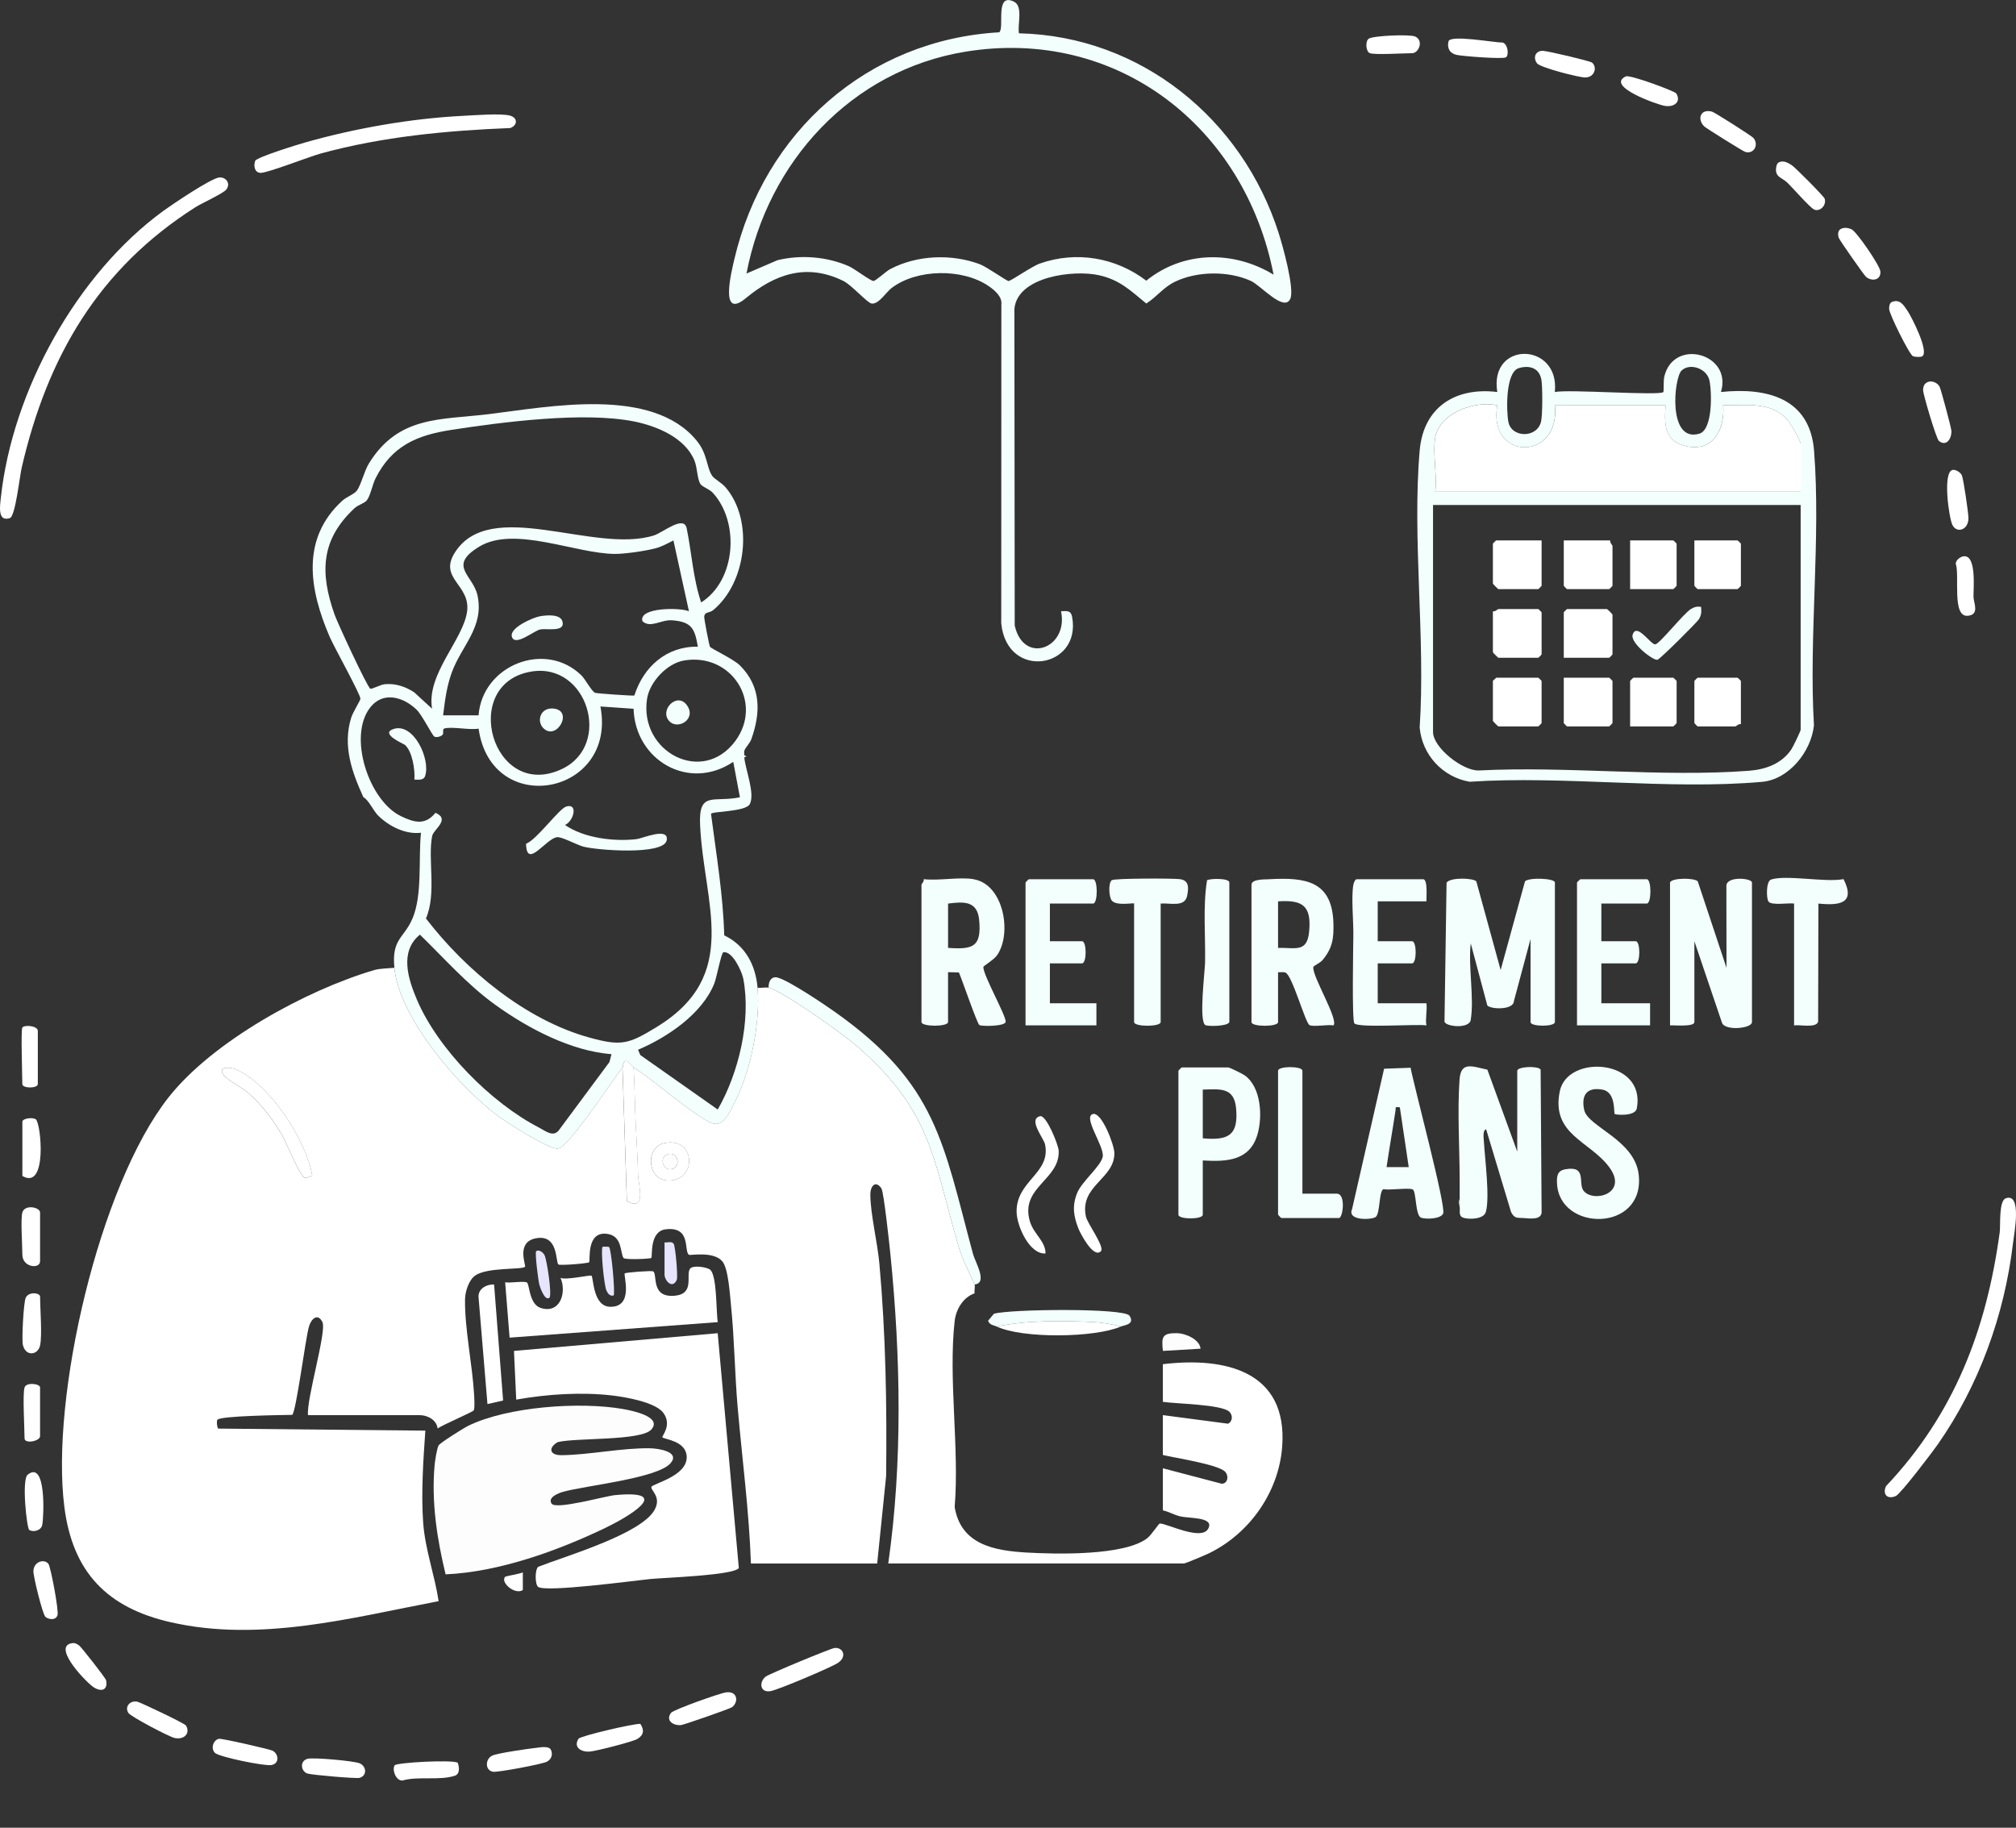 <svg width="150" height="136" viewBox="0 0 150 136" fill="none" xmlns="http://www.w3.org/2000/svg">
<rect x="0" y="0" width="150" height="136" fill="#333333" stroke="none"/>
<g clip-path="url(#clip0_2055_5676)">
<path d="M27.04 59.325C26.175 57.428 25.481 55.484 26.134 53.393C26.261 52.988 26.816 52.118 26.817 51.994C26.821 51.668 24.85 48.127 24.539 47.408C23.031 43.923 22.342 40.103 25.478 37.25C25.773 36.981 26.336 36.783 26.55 36.51C26.852 36.121 27.088 35.068 27.465 34.458C29.658 30.925 32.786 31.252 36.348 30.818C40.858 30.27 48.524 28.734 51.841 32.794C52.658 33.794 52.564 34.803 53.002 35.422C53.156 35.638 53.703 35.931 53.981 36.256C56.099 38.719 55.552 43.343 53.065 45.398C52.778 45.635 52.426 45.5 52.398 45.895C52.386 46.054 52.767 48.026 52.825 48.123C52.91 48.267 54.581 49.038 55.057 49.516C56.639 51.099 56.611 53.007 55.906 54.993C55.791 55.319 55.454 55.627 55.379 55.868C55.356 55.942 55.38 56.094 55.379 56.197C55.379 56.252 55.374 56.31 55.379 56.362C55.458 57.254 56.188 59.035 55.792 59.826C55.491 60.427 52.895 60.358 52.904 60.567C53.294 63.57 53.802 66.569 53.887 69.601C55.456 70.347 56.219 71.805 56.367 73.499C56.588 76.045 55.861 79.687 54.696 81.962C54.293 82.75 53.802 84.011 52.849 83.526C51.208 82.691 48.9 80.555 47.14 79.431C47.014 79.352 46.82 79 46.561 78.94C46.336 79.026 46.375 79.351 46.316 79.431C45.215 80.913 43.208 83.981 42.032 85.115C41.893 85.248 41.728 85.413 41.542 85.462C40.956 85.619 37.597 83.462 36.938 82.959C34.048 80.758 29.704 75.729 29.343 72.016C29.133 69.838 30.054 69.838 30.693 68.34C31.441 66.587 31.123 63.875 31.323 61.963C30.156 62.11 28.904 61.467 28.103 60.651C27.808 60.352 27.364 59.439 27.038 59.327L27.04 59.325ZM52.136 36.043C51.875 35.712 51.895 34.826 51.674 34.279C50.979 32.563 48.86 31.697 47.178 31.36C43.44 30.616 37.432 31.395 33.569 31.99C31.003 32.385 29.157 33.183 27.943 35.592C27.709 36.055 27.549 36.935 27.284 37.24C27.081 37.47 26.658 37.556 26.378 37.816C23.868 40.15 23.789 42.61 24.896 45.734C25.123 46.377 27.299 51.068 27.549 51.243C27.643 51.309 28.296 50.949 28.604 50.915C29.393 50.827 30.169 51.086 30.817 51.513L32.148 52.734C31.705 50.185 34.455 47.612 34.75 45.525C35.037 43.508 32.629 43.071 33.824 41.147C36.45 36.913 44.215 41.252 48.664 39.838C49.334 39.624 50.885 38.301 51.093 39.313C51.467 41.135 51.567 43.05 52.169 44.826C54.776 43.18 55.046 38.828 53.017 36.647C52.808 36.422 52.281 36.23 52.136 36.045V36.043ZM32.972 53.228H35.608C35.884 49.501 40.573 47.617 43.269 50.264C43.551 50.541 44.035 51.468 44.286 51.554C44.424 51.602 47.057 51.788 47.199 51.753C47.878 49.615 49.592 48.077 51.922 48.12C51.699 46.79 51.473 46.261 50.002 46.156C49.176 46.096 48.4 46.774 47.802 46.225C47.482 45.174 50.661 45.2 51.261 45.485L50.106 40.214C49.677 40.431 49.265 40.665 48.792 40.794C48.049 40.995 46.495 41.222 45.741 41.217C42.809 41.196 38.261 39.09 35.656 40.677C33.273 42.129 35.208 42.773 35.533 44.324C36.024 46.668 34.349 48.038 33.624 50.015C33.229 51.093 33.11 52.101 32.969 53.231L32.972 53.228ZM50.89 49.148C49.623 49.364 48.336 50.747 48.143 52.002C47.538 55.945 52.278 58.463 54.723 55.121C56.807 52.273 54.415 48.548 50.89 49.147V49.148ZM39.52 49.972C34.148 50.882 36.648 59.673 41.821 57.216C45.579 55.431 43.711 49.264 39.52 49.972ZM32.937 54.662C32.847 54.79 32.474 54.907 32.313 54.807C32.151 54.706 31.407 53.203 31.001 52.811C30.008 51.849 28.495 51.411 27.536 52.653C25.867 54.818 27.45 59.589 29.836 60.732C30.817 61.202 31.627 61.436 32.4 60.48C33.542 60.968 32.247 61.716 32.153 62.212C31.817 63.964 32.497 66.485 31.693 68.343C34.646 72.184 39.093 75.887 43.849 77.204C46.232 77.863 46.771 77.693 48.842 76.431C55.178 72.565 52.361 67.272 52.09 61.385C51.971 58.827 53.088 59.732 55.054 59.325L54.558 56.688C51.267 58.901 47.263 56.586 47.14 52.739L44.675 52.569C45.928 59.173 36.562 60.937 35.61 54.217C34.938 54.342 33.636 54.045 33.068 54.205C32.893 54.255 33.025 54.54 32.941 54.66L32.937 54.662ZM45.495 78.441C42.481 78.202 39.316 76.538 36.876 74.785C34.77 73.272 33.092 71.344 31.243 69.546C29.711 70.8 30.359 72.825 31.019 74.381C32.591 78.079 36.556 82.076 40.114 83.907C40.563 84.139 41.135 84.625 41.554 84.137L45.344 79.029L45.497 78.441H45.495ZM53.401 82.559C54.962 79.85 55.896 75.941 55.306 72.83C55.204 72.293 54.494 70.734 53.82 70.859C53.67 70.888 53.322 72.735 53.154 73.163C52.258 75.439 49.643 77.194 47.472 78.112L47.647 78.51L53.4 82.557L53.401 82.559Z" fill="#F2FFFD"/>
<path d="M75.812 2.478C84.862 2.679 92.422 8.835 95.139 17.343C95.433 18.259 96.35 21.523 95.998 22.25C95.522 23.23 93.816 21.241 93.065 20.9C91.4 20.147 89.095 20.169 87.451 20.951C86.548 21.381 86.09 22.077 85.289 22.584C84.119 21.625 83.329 20.831 81.782 20.482C79.892 20.055 75.699 20.569 75.476 22.983L75.499 46.54C76.157 49.504 79.526 48.242 78.946 45.482C79.388 45.464 79.678 45.406 79.769 45.894C80.492 49.742 74.927 50.669 74.497 46.387L74.506 22.65C74.576 22.07 74 21.587 73.561 21.288C71.62 19.956 68.216 20 66.343 21.429C65.914 21.757 65.393 22.639 64.864 22.588C64.535 22.556 63.385 21.217 62.744 20.902C59.989 19.547 57.619 20.422 55.489 22.191C53.514 23.83 54.422 20.212 54.64 19.282C56.851 9.839 64.553 2.961 74.343 2.404C74.766 2.119 73.99 -0.587 75.443 0.123C76.139 0.463 75.699 1.788 75.814 2.476L75.812 2.478ZM94.76 20.437C92.626 9.473 83.138 1.998 71.828 3.847C63.342 5.233 57.125 12.048 55.543 20.353L57.846 19.361C59.59 18.939 61.534 19.093 63.17 19.814C63.568 19.991 64.812 20.932 64.99 20.905C65.214 20.872 65.904 20.195 66.247 20.017C68.251 18.972 70.791 18.878 72.889 19.654C73.406 19.846 74.918 20.922 75.043 20.91C75.254 20.89 76.771 19.819 77.373 19.608C80.082 18.656 83.015 19.155 85.289 20.885C88.047 18.656 91.784 18.626 94.762 20.439L94.76 20.437Z" fill="#F2FFFD"/>
<path d="M115.687 29.172C116.671 28.948 123.483 29.462 123.763 29.172C123.804 29.131 123.756 28.328 123.835 28.007C124.54 25.117 128.917 26.315 128.047 29.169C131.461 28.816 134.664 29.614 134.974 33.531C135.492 40.095 134.577 47.333 134.966 53.967C134.77 55.904 133.12 57.997 131.102 58.177C124.183 58.793 116.359 57.702 109.345 58.17C107.341 57.819 105.817 56.181 105.63 54.139C106.072 47.477 105.065 40.107 105.63 33.529C105.909 30.289 108.292 28.79 111.404 29.169C110.783 25.321 116.076 25.448 115.687 29.169V29.172ZM113.003 27.393C112.014 27.688 112.073 30.56 112.231 31.392C112.46 32.596 114.383 32.621 114.664 31.36C114.777 30.851 114.777 28.81 114.69 28.274C114.545 27.386 113.812 27.152 113.003 27.393ZM125.122 27.566C124.54 28.111 124.068 32.98 126.447 32.267C127.45 31.965 127.373 29.129 127.188 28.299C126.989 27.411 125.74 26.987 125.124 27.566H125.122ZM106.789 32.548C106.584 33.697 106.939 35.373 106.789 36.586H133.977V33.043C133.977 32.796 133.213 31.479 132.989 31.23C131.715 29.82 129.922 30.197 128.21 30.158C128.348 31.861 127.531 33.592 125.569 33.221C123.853 32.898 123.807 31.652 123.927 30.159H115.688C116.115 34.335 110.676 34.315 111.404 30.159C109.75 29.798 107.12 30.693 106.79 32.547L106.789 32.548ZM133.977 37.574H106.624V54.464C106.624 55.631 108.824 57.361 110.02 57.33C116.555 56.993 123.641 57.839 130.112 57.354C131.366 57.26 132.567 56.832 133.29 55.754C133.409 55.578 133.977 54.4 133.977 54.299V37.574Z" fill="#F2FFFD"/>
<path d="M109.431 75.885C109.319 76.574 107.6 76.403 107.477 76.027L107.631 65.68C107.912 65.26 109.635 65.331 109.846 65.583L111.655 72.179L113.466 65.583C113.718 65.278 115.692 65.343 115.692 65.667V76.048C115.692 76.411 113.88 76.411 113.88 76.048V69.869L112.644 74.483C112.624 75.177 110.907 75.108 110.663 74.814L109.431 70.197C109.231 71.921 109.699 74.236 109.431 75.882V75.885Z" fill="#F2FFFD"/>
<path d="M108.606 87.832C108.602 85.439 108.428 82.669 108.597 80.328C108.698 78.945 109.533 79.354 110.667 79.591L112.89 85.69V79.675C112.89 79.365 114.424 79.288 114.63 79.583L114.703 90.223C114.655 90.791 113.834 90.666 113.384 90.635C112.898 90.6 112.696 90.702 112.43 90.186L110.58 84.043C110.295 84.043 110.399 84.765 110.41 84.956C110.479 86.205 110.867 89.109 110.55 90.188C110.392 90.728 109.306 90.755 108.876 90.61C108.489 90.48 108.658 90.076 108.606 89.809V89.15C108.606 88.712 108.606 88.27 108.606 87.832Z" fill="#F2FFFD"/>
<path d="M124.258 65.669C124.37 65.305 126.092 65.31 126.321 65.583L128.46 72.015L128.451 65.908C128.468 65.17 130.355 65.336 130.355 65.669V76.05C130.355 76.533 128.39 76.716 128.133 76.129L126.07 70.036V76.05C126.07 76.427 124.587 76.274 124.258 76.297V65.669Z" fill="#F2FFFD"/>
<path d="M94.435 65.422C97.13 65.272 99.13 65.539 99.214 68.718C99.244 69.846 99.138 70.558 98.398 71.446C98.227 71.652 97.734 71.858 97.718 71.957C97.611 72.62 99.624 75.879 99.214 76.299C98.817 76.218 97.677 76.429 97.428 76.273C97.105 76.07 96.149 72.57 95.647 72.371C95.485 72.306 95.271 72.356 95.094 72.346V76.053C95.094 76.419 93.117 76.419 93.117 76.053V65.837C93.117 65.389 94.15 65.442 94.435 65.425V65.422ZM95.094 70.53C96.4 70.504 97.263 70.904 97.408 69.302C97.579 67.418 96.948 66.943 95.094 67.07V70.53Z" fill="#F2FFFD"/>
<path d="M120.14 82.888C120.054 82.799 120.253 81.262 119.225 81.078C118.052 80.867 117.633 81.511 117.875 82.602C118.154 83.854 121.664 84.816 121.932 87.44C122.371 91.694 116.035 91.665 115.85 88.072C115.824 87.56 115.85 87.123 116.437 87.011C118.106 86.695 117.401 88.034 117.816 88.59C118.518 89.529 121.204 88.827 119.729 86.841C118.282 84.892 115.396 84.426 116.056 81.198C116.628 78.401 122.489 78.81 121.786 82.48C121.669 83.089 120.204 82.958 120.14 82.89V82.888Z" fill="#F2FFFD"/>
<path d="M119.149 67.234V70.036H121.703C122.062 70.036 122.062 71.683 121.703 71.683H119.149V74.65H122.774V76.297H117.336V65.669C117.336 65.651 117.565 65.422 117.583 65.422H122.526C122.889 65.422 122.889 67.234 122.526 67.234H119.149Z" fill="#F2FFFD"/>
<path d="M100.696 69.541C100.706 68.51 100.531 66.739 100.696 65.834C100.721 65.697 100.828 65.422 100.943 65.422H105.887C106.247 65.422 106.122 66.761 106.134 67.07H102.509V70.036H105.063C105.422 70.036 105.422 71.683 105.063 71.683H102.509V74.65H106.134C106.203 75.141 106.037 75.847 106.134 76.297C105.364 76.187 101.022 76.508 100.769 76.142C100.581 75.872 100.689 70.397 100.696 69.541Z" fill="#F2FFFD"/>
<path d="M16.288 13.21C16.782 13.139 17.199 13.635 16.837 14.105C16.616 14.391 14.993 15.13 14.53 15.425C7.314 20.02 3.524 26.547 1.613 34.803C1.463 35.447 1.145 38.411 0.739 38.548C-0.203 38.866 -0 37.633 0.062 37.042C0.921 29.078 5.703 20.393 12.159 15.688C12.838 15.194 15.652 13.3 16.288 13.21Z" fill="white"/>
<path d="M133.486 67.234C133.058 67.167 131.802 67.399 131.582 67.079C131.417 66.842 131.394 65.57 131.779 65.445C132.91 65.076 135.828 65.677 137.168 65.415C138.092 67.246 136.85 67.388 135.299 67.234L135.278 76.029C135.116 76.52 133.917 76.226 133.488 76.299V67.236L133.486 67.234Z" fill="#F2FFFD"/>
<path d="M149.24 89.163C150.463 88.74 149.865 91.765 149.777 92.505C149.141 97.852 147.248 103.095 144.168 107.493C143.773 108.058 141.428 111.146 141.065 111.313C140.436 111.603 140.042 111.191 140.331 110.58C145.409 105.203 147.802 98.95 148.79 91.684C148.855 91.216 148.708 89.348 149.238 89.165L149.24 89.163Z" fill="white"/>
<path d="M34.422 8.622C35.221 8.581 37.32 8.415 37.964 8.608C38.536 8.779 38.511 9.331 37.964 9.527C33.219 9.718 28.463 10.166 23.874 11.42C23.042 11.648 19.837 12.897 19.379 12.864C18.921 12.831 18.863 12.327 18.985 11.972C19.077 11.705 22.167 10.753 22.721 10.596C26.443 9.542 30.553 8.82 34.422 8.621V8.622Z" fill="white"/>
<path d="M62.098 122.625C62.712 122.562 63.052 123.254 62.358 123.727C61.859 124.068 57.952 125.713 57.365 125.828C56.525 125.995 56.467 125.148 56.965 124.759C57.224 124.558 61.803 122.654 62.098 122.625Z" fill="white"/>
<path d="M54.023 125.927C54.892 125.812 54.969 126.662 54.46 127.034C54.297 127.153 50.876 128.348 50.663 128.363C50.06 128.407 49.507 128.005 49.93 127.45C50.11 127.212 53.569 125.986 54.023 125.927Z" fill="white"/>
<path d="M43.044 129.378C43.171 129.177 47.109 128.247 47.644 128.272C47.954 128.73 47.897 129.109 47.425 129.392C47.073 129.605 44.388 130.287 43.907 130.33C43.225 130.391 42.645 130.007 43.045 129.376L43.044 129.378Z" fill="white"/>
<path d="M39.855 130.062C40.162 130.029 40.776 129.893 40.976 130.169C41.152 130.525 41.05 130.885 40.707 131.078C40.364 131.271 37.028 131.892 36.683 131.835C36.069 131.732 36.097 130.874 36.634 130.63C37.042 130.445 39.262 130.126 39.854 130.06L39.855 130.062Z" fill="white"/>
<path d="M29.366 131.355C29.491 131.154 33.527 130.925 34.051 131.157C34.178 131.465 34.234 132.001 33.846 132.129C32.7 132.51 31.131 132.144 29.93 132.49C29.44 132.49 29.16 131.681 29.364 131.353L29.366 131.355Z" fill="white"/>
<path d="M16.28 129.382C16.48 129.335 20.067 130.157 20.281 130.267C20.733 130.5 20.815 131.218 20.202 131.335C19.69 131.432 16.312 130.735 15.997 130.434C15.662 130.112 15.86 129.483 16.28 129.384V129.382Z" fill="white"/>
<path d="M1.664 90.221C1.842 89.59 2.982 89.827 2.982 90.221V93.846C2.982 94.453 1.664 94.316 1.664 93.352C1.664 92.655 1.524 90.719 1.664 90.221Z" fill="white"/>
<path d="M143.246 28.552C143.558 28.241 144.12 28.391 144.324 28.795C144.423 28.992 145.186 31.84 145.194 32.061C145.214 32.652 144.813 33.255 144.263 32.809C144.072 32.654 143.123 29.457 143.088 29.057C143.073 28.894 143.131 28.666 143.246 28.551V28.552Z" fill="white"/>
<path d="M1.664 87.502V83.465C1.664 83.225 2.42 83.112 2.666 83.289C3.053 83.569 3.547 88.608 1.664 87.502Z" fill="white"/>
<path d="M13.833 128.392C14.181 128.951 13.725 129.475 12.993 129.323C12.601 129.241 9.745 127.743 9.559 127.466C9.239 126.988 9.696 126.496 10.236 126.627C10.455 126.68 13.728 128.222 13.833 128.392Z" fill="white"/>
<path d="M130.47 10.27C130.87 10.758 130.519 11.486 129.857 11.305C129.684 11.257 126.93 9.532 126.804 9.407C126.247 8.858 126.527 8.066 127.392 8.31C127.585 8.364 130.348 10.122 130.47 10.27Z" fill="white"/>
<path d="M22.873 130.874C23.286 130.75 26.34 131.027 26.756 131.205C27.267 131.423 27.335 132.116 26.756 132.289C26.521 132.36 23.179 132.073 22.864 131.965C22.395 131.801 22.279 131.05 22.871 130.874H22.873Z" fill="white"/>
<path d="M118.453 4.658C118.874 5.009 118.634 5.769 117.942 5.764C117.461 5.762 114.595 5.029 114.359 4.709C114.056 4.297 114.228 3.786 114.778 3.781C115.108 3.778 118.306 4.536 118.451 4.656L118.453 4.658Z" fill="white"/>
<path d="M143.024 26.511C142.902 26.588 142.482 26.564 142.334 26.506C142.08 26.41 140.564 23.369 140.562 22.988C140.562 22.81 140.574 22.596 140.729 22.485C141.348 22.21 141.63 22.686 141.925 23.125C142.24 23.593 143.557 26.175 143.024 26.511Z" fill="white"/>
<path d="M132.436 12.047C132.752 11.944 133.055 12.124 133.312 12.289C133.569 12.454 135.718 14.617 135.766 14.787C135.917 15.316 135.374 15.784 134.971 15.585C134.647 15.425 133.396 13.986 132.992 13.596C132.589 13.205 132.038 13.187 132.157 12.45C132.187 12.261 132.234 12.113 132.436 12.047Z" fill="white"/>
<path d="M137.051 16.997C137.29 16.918 137.54 16.959 137.766 17.063C138.142 17.234 139.882 19.763 139.911 20.205C139.954 20.864 139.265 20.956 138.84 20.6C138.703 20.487 136.856 17.855 136.807 17.684C136.729 17.412 136.736 17.101 137.051 16.997Z" fill="white"/>
<path d="M2.984 100.108C2.833 100.833 1.913 100.973 1.702 100.072C1.605 99.653 1.758 96.886 1.913 96.565C2.147 96.081 2.984 96.196 2.984 96.483C2.984 97.42 3.147 99.323 2.984 100.108Z" fill="white"/>
<path d="M145.289 34.964C145.51 34.923 145.891 35.155 145.977 35.383C146.1 35.707 146.454 38.121 146.461 38.532C146.479 39.438 145.593 39.718 145.266 39.057C145.011 38.536 144.52 35.106 145.288 34.966L145.289 34.964Z" fill="white"/>
<path d="M112.045 4.267C111.814 4.412 108.875 4.188 108.397 4.088C107.881 3.981 107.65 3.597 107.776 3.078C107.901 2.559 111.175 3.178 111.793 3.163C112.19 3.256 112.297 4.109 112.045 4.267Z" fill="white"/>
<path d="M1.661 76.462C1.809 76.236 2.814 76.325 2.814 76.709V80.664C2.814 81 1.661 81 1.661 80.664C1.661 80.069 1.545 76.638 1.661 76.462Z" fill="white"/>
<path d="M146.125 41.391C147.074 41.311 146.827 43.816 146.837 44.411C146.845 44.861 147.313 45.737 146.415 45.82C145.204 45.934 145.827 42.801 145.516 41.941C145.524 41.667 145.878 41.41 146.124 41.389L146.125 41.391Z" fill="white"/>
<path d="M2.178 113.846C1.993 113.732 1.599 110.105 2.057 109.734C3.445 108.61 3.268 112.796 3.145 113.457C3.061 113.905 2.469 114.025 2.178 113.846Z" fill="white"/>
<path d="M3.61 116.377C3.771 116.602 4.389 119.848 4.279 120.186C4.152 120.57 3.656 120.532 3.381 120.31C3.172 120.14 2.473 117.296 2.485 116.907C2.503 116.185 3.313 115.961 3.61 116.377Z" fill="white"/>
<path d="M124.723 6.952C125.095 7.56 124.595 7.988 123.886 7.881C123.324 7.797 119.429 6.418 120.966 5.685C121.273 5.538 124.619 6.782 124.723 6.953V6.952Z" fill="white"/>
<path d="M1.827 103.239C1.953 102.833 2.981 102.955 2.981 103.239V106.864C2.981 107.238 1.827 107.463 1.827 107.028C1.827 106.259 1.671 103.744 1.827 103.239Z" fill="white"/>
<path d="M5.239 122.294C5.509 122.218 5.652 122.274 5.873 122.424C6.043 122.539 7.86 124.864 7.895 125.026C8.038 125.721 7.593 125.922 7.007 125.574C6.499 125.275 3.96 122.655 5.239 122.294Z" fill="white"/>
<path d="M101.932 3.959C101.631 3.867 101.56 3.069 101.842 2.878C102.176 2.651 104.921 2.534 105.31 2.723C105.946 3.033 105.559 3.959 105.063 3.959C104.406 3.959 102.369 4.094 101.932 3.959Z" fill="white"/>
<path d="M29.343 72.013C29.702 75.725 34.047 80.756 36.937 82.956C37.596 83.459 40.954 85.615 41.541 85.459C41.727 85.409 41.894 85.243 42.03 85.111C43.209 83.978 45.214 80.909 46.315 79.428L46.638 89.369C48.145 90.195 47.488 88.168 47.47 87.418C47.44 86.192 47.366 84.999 47.305 83.793C47.231 82.343 47.229 80.878 47.139 79.428C48.898 80.552 51.207 82.687 52.848 83.523C53.801 84.007 54.292 82.747 54.695 81.959C55.86 79.683 56.587 76.042 56.366 73.496C56.62 73.531 56.961 73.445 57.19 73.496C58.223 73.727 62.712 76.935 63.694 77.785C69.306 82.644 69.397 86.11 71.318 92.736C71.64 93.843 72.106 94.626 72.515 95.576C72.569 95.703 72.477 96.056 72.515 96.236C71.664 96.527 71.127 97.432 71.032 98.295C70.55 102.591 71.392 107.749 71.032 112.138C71.493 114.935 73.976 115.383 76.38 115.523C78.564 115.65 83.685 115.775 85.371 114.448C85.671 114.211 86.218 113.371 86.288 113.364C86.789 113.326 89.637 114.826 89.96 113.595C90.149 112.875 88.442 112.987 87.806 112.83C87.355 112.72 86.971 112.484 86.522 112.384V109.253L90.901 110.403C91.372 110.395 91.443 109.787 91.139 109.495C90.583 108.958 87.427 108.483 86.522 108.264V105.298L91.37 105.936C91.723 105.77 91.736 105.303 91.471 105.046C90.899 104.497 87.467 104.456 86.522 104.31V101.508C91.161 100.951 95.834 102.018 95.399 107.666C95.139 111.038 92.972 114.107 89.961 115.576C89.709 115.699 88.203 116.338 88.088 116.338H66.09C67.166 108.8 67.011 100.925 66.253 93.353C66.182 92.651 65.76 88.69 65.579 88.425C65.152 87.8 64.752 88.237 64.757 88.903C64.767 90.358 65.289 92.451 65.429 94.013C65.905 99.277 65.993 104.547 65.932 109.838L65.266 116.34H55.873C55.738 112.465 55.223 108.589 54.886 104.722C54.667 102.207 54.646 99.653 54.391 97.143C54.31 96.361 54.194 94.357 53.736 93.843C53.053 93.073 51.36 93.442 51.255 93.365C50.866 93.075 51.448 91.251 49.541 91.47C48.294 91.613 48.564 93.493 48.46 93.601C48.388 93.676 46.491 93.754 46.392 93.606C46.132 93.213 46.32 91.991 45.211 91.816C43.586 91.561 43.939 93.817 43.836 93.922C43.747 94.014 41.642 94.182 41.544 94.087C41.325 93.871 41.554 91.796 39.846 92.146C38.376 92.445 39.153 94.164 39.066 94.258C38.842 94.497 36.257 94.276 35.354 94.914C34.887 95.243 34.614 96.094 34.602 96.649C34.559 98.785 35.144 101.525 35.273 103.735C35.288 103.997 35.339 104.797 35.248 104.944C35.169 105.071 32.908 106.035 32.559 106.292C32.498 105.661 31.809 105.3 31.237 105.3H22.916C22.791 104.123 24.318 99.058 23.992 98.382C23.666 97.707 23.181 98.07 22.99 98.701C22.735 99.546 22.03 105.091 21.74 105.279C21.043 105.292 16.374 105.346 16.175 105.644C16.101 105.756 16.142 106.172 16.229 106.3L31.648 106.453C31.493 108.637 31.328 111.099 31.485 113.29C31.626 115.281 32.34 117.184 32.636 119.141C26.119 120.384 19.345 122.224 12.695 120.708C7.979 119.634 5.408 116.994 4.789 112.137C3.746 103.955 7.372 88.222 12.537 81.659C15.826 77.479 22.788 73.667 27.856 72.179C28.24 72.067 28.917 72.049 29.339 72.015L29.343 72.013ZM23.233 87.487C22.788 84.839 20.079 80.68 17.574 79.581C17.024 79.341 16.157 79.403 16.651 80.01C16.994 80.43 17.997 80.909 18.47 81.321C19.462 82.186 20.373 83.394 21.026 84.533C21.329 85.062 22.329 87.57 22.694 87.636C22.855 87.665 23.063 87.519 23.234 87.487H23.233ZM49.399 85.065C47.875 85.408 48.18 88.237 50.151 87.8C51.883 87.416 51.594 84.572 49.399 85.065Z" fill="white"/>
<path d="M72.436 65.422C74.701 65.797 75.322 69.505 74.167 71.107C73.942 71.416 73.173 71.879 73.168 71.944C73.122 72.524 74.903 75.64 74.824 76.043C74.76 76.376 73.038 76.381 72.87 76.272C72.694 76.159 71.571 72.855 71.346 72.359L70.54 72.339V76.047C70.54 76.412 68.562 76.412 68.562 76.047V65.83C68.562 65.776 68.78 65.58 68.727 65.418C69.858 65.55 71.357 65.239 72.435 65.418L72.436 65.422ZM70.541 70.53C72.417 70.67 73.036 70.441 72.855 68.462C72.725 67.032 71.731 67.078 70.541 67.234V70.53Z" fill="#F2FFFD"/>
<path d="M104.956 79.451C105.192 80.756 107.617 89.801 107.377 90.302C107.181 90.71 106.108 90.735 105.742 90.61C105.301 90.46 105.385 88.68 105.123 88.511C104.875 88.353 103.383 88.583 102.948 88.483C102.585 88.567 102.707 90.31 102.353 90.559C102.048 90.773 100.211 90.852 100.601 89.967L102.984 79.522L104.956 79.45V79.451ZM104.155 82.394C103.743 82.364 103.874 82.355 103.831 82.643C103.621 84.05 103.373 85.439 103.167 86.843H104.816L104.155 82.394Z" fill="#F2FFFD"/>
<path d="M89.492 86.349V90.386C89.492 90.749 87.68 90.749 87.68 90.386V79.675C87.68 79.657 87.909 79.428 87.927 79.428H91.387C91.494 79.428 92.447 79.9 92.612 80.016C93.836 80.886 93.953 83.076 93.564 84.408C92.99 86.377 91.275 86.456 89.491 86.349H89.492ZM89.492 84.701C91.41 84.871 92.153 84.477 91.971 82.468C91.827 80.9 90.804 81.037 89.492 81.076V84.701Z" fill="#F2FFFD"/>
<path d="M78.117 67.234V70.036H80.507C80.866 70.036 80.866 71.683 80.507 71.683H78.117V74.65H81.578V76.297H76.305V65.669C76.305 65.651 76.534 65.422 76.552 65.422H81.33C81.693 65.422 81.693 67.234 81.33 67.234H78.117Z" fill="#F2FFFD"/>
<path d="M86.359 67.234V76.05C86.359 76.416 84.382 76.416 84.382 76.05V67.234C84.382 67.149 83.065 67.445 82.717 67.004C82.503 66.73 82.455 65.682 82.722 65.494C82.928 65.349 87.221 65.351 87.766 65.414C88.47 65.494 88.452 66.03 88.33 66.653C88.155 67.539 87.046 67.17 86.357 67.234H86.359Z" fill="#F2FFFD"/>
<path d="M72.514 95.576C72.106 94.626 71.638 93.843 71.318 92.736C69.397 86.11 69.308 82.645 63.694 77.785C62.712 76.935 58.223 73.727 57.19 73.496C57.162 73.054 57.381 72.619 57.849 72.738C58.683 72.949 61.355 74.75 62.184 75.34C69.697 80.682 70.16 84.989 72.396 93.306C72.559 93.914 73.521 95.479 72.513 95.578L72.514 95.576Z" fill="#F2FFFD"/>
<path d="M96.906 88.82H99.46C100.162 88.82 99.915 90.633 99.625 90.633H95.341C95.323 90.633 95.094 90.404 95.094 90.386V79.675C95.094 79.313 96.906 79.313 96.906 79.675V88.82Z" fill="#F2FFFD"/>
<path d="M91.469 76.05C91.37 76.371 89.862 76.388 89.68 76.274C89.187 75.966 89.65 72.321 89.663 71.608C89.701 69.584 89.493 67.442 89.811 65.494C90.106 65.356 91.469 65.338 91.469 65.669V76.05Z" fill="#F2FFFD"/>
<path d="M81.909 93.105C81.351 93.671 80.367 91.745 80.234 91.404C79.876 90.483 79.764 89.73 80.14 88.782C80.486 87.909 81.918 86.775 82.049 86.064C82.188 85.312 80.51 83.058 81.336 82.89C81.98 82.758 82.898 85.174 82.913 85.774C82.959 87.728 80.314 88.196 80.795 90.516C80.904 91.042 82.222 92.788 81.911 93.106L81.909 93.105Z" fill="white"/>
<path d="M77.793 93.269C76.598 93.352 75.675 91.251 75.642 90.224C75.566 87.858 78.214 87.324 77.756 85.151C77.661 84.699 76.461 83.269 77.389 83.056C77.859 82.949 78.752 85.202 78.771 85.62C78.874 87.807 75.868 88.331 76.632 90.89C76.916 91.839 77.789 92.343 77.793 93.269Z" fill="white"/>
<path d="M108.603 89.809C108.494 89.244 108.603 89.376 108.603 89.15V89.809Z" fill="#FEFEFE"/>
<path d="M55.377 56.359C55.372 56.306 55.377 56.249 55.377 56.194L55.539 56.277L55.377 56.359Z" fill="#FEFEFE"/>
<path d="M53.4 99.202L54.972 116.675C54.611 117.224 49.363 117.395 48.376 117.494C47.158 117.616 40.643 118.499 40.043 118.08C39.798 117.909 39.791 116.774 40.05 116.583C42.022 115.803 47.664 114.169 48.691 112.369C49.241 111.405 48.44 110.937 48.462 110.652C48.482 110.403 51.184 109.858 51.093 108.358C51.022 107.193 49.417 107.113 49.282 106.945C49.223 106.87 50.026 106.048 49.361 105.137C48.77 104.328 46.514 103.949 45.553 103.837C43.245 103.568 40.688 103.738 38.409 104.145L38.242 100.52L53.402 99.203L53.4 99.202Z" fill="white"/>
<path d="M49.893 108.876C48.906 110.009 43.534 110.54 41.893 111.006C41.562 111.1 40.718 111.418 41.047 111.888C41.377 112.357 45.032 111.319 45.764 111.25C50.252 110.832 46.658 112.911 45.062 113.679C41.487 115.398 37.126 116.971 33.155 117.146C32.514 114.513 32.092 111.749 32.336 109.027C32.364 108.711 32.504 107.78 32.634 107.554C32.748 107.356 34.511 106.254 34.839 106.093C37.778 104.657 43.172 104.283 46.36 104.845C47.008 104.959 49.313 105.415 48.461 106.371C47.696 107.23 42.807 106.968 41.491 107.31C40.769 107.73 40.888 108.291 41.786 108.279C43.857 108.256 46.286 107.729 48.369 107.765C48.998 107.777 50.634 108.022 49.891 108.876H49.893Z" fill="#FDFDFD"/>
<path d="M53.406 98.379L37.916 99.533L37.586 95.413C37.944 95.487 38.998 95.295 39.212 95.433C39.394 95.552 39.375 97.035 40.212 97.317C41.644 97.798 42.188 96.222 41.707 95.084C42.096 95.272 43.912 94.855 44.007 94.921C44.169 95.033 44.091 97.221 45.41 97.237C47.188 97.26 46.37 94.861 46.484 94.752C46.562 94.678 48.521 94.528 48.611 94.606C48.928 94.874 48.414 96.567 50.193 96.415C51.721 96.285 51.011 94.883 51.335 94.415C51.544 94.113 52.54 94.284 52.803 94.451C53.365 94.805 53.271 97.6 53.406 98.381V98.379Z" fill="white"/>
<path d="M36.763 95.578L37.434 104.211L36.269 104.476L35.602 96.476C35.598 95.876 36.218 95.552 36.762 95.578H36.763Z" fill="white"/>
<path d="M89.326 100.355L86.526 100.521C86.411 99.473 86.464 99.178 87.599 99.201C88.191 99.213 89.262 99.656 89.326 100.355Z" fill="#FDFDFD"/>
<path d="M49.445 92.446C49.66 92.474 49.976 92.342 50.121 92.543C50.254 92.729 50.457 95.019 50.352 95.243C50.02 95.949 49.445 95.283 49.445 94.835V92.446Z" fill="#E6E5FD"/>
<path d="M40.879 96.565C40.53 96.829 40.18 95.784 40.129 95.586C40.047 95.265 39.786 93.217 39.892 93.106C40.032 92.96 40.375 93.126 40.513 93.39C40.69 93.724 41.093 96.404 40.877 96.565H40.879Z" fill="#E6E5FD"/>
<path d="M45.314 92.787C45.484 92.891 45.789 96.246 45.657 96.4C45.369 96.458 45.229 96.255 45.123 96.03C44.935 95.621 44.685 92.917 44.835 92.775C44.853 92.759 45.263 92.755 45.314 92.787Z" fill="#E6E5FD"/>
<path d="M38.901 116.999V118.317C38.293 118.695 37.215 117.737 37.582 117.329C37.629 117.278 38.695 117.106 38.901 116.999Z" fill="white"/>
<path d="M47.144 79.428C47.235 80.878 47.236 82.343 47.311 83.793C47.373 84.999 47.446 86.192 47.475 87.418C47.493 88.168 48.151 90.195 46.643 89.369L46.32 79.428C46.38 79.347 46.34 79.023 46.566 78.937C46.825 78.996 47.019 79.347 47.144 79.428Z" fill="white"/>
<path d="M106.793 32.548C107.123 30.695 109.753 29.8 111.407 30.161C110.679 34.315 116.118 34.335 115.692 30.161H123.931C123.81 31.655 123.856 32.899 125.572 33.222C127.534 33.593 128.352 31.863 128.213 30.159C129.925 30.199 131.718 29.821 132.992 31.232C133.216 31.481 133.98 32.795 133.98 33.044V36.587H106.792C106.942 35.374 106.588 33.699 106.792 32.55L106.793 32.548Z" fill="white"/>
<path d="M23.238 87.487C23.066 87.519 22.86 87.665 22.697 87.636C22.333 87.57 21.331 85.062 21.03 84.533C20.377 83.394 19.466 82.185 18.474 81.321C18.003 80.909 16.997 80.43 16.655 80.01C16.16 79.403 17.027 79.341 17.578 79.581C20.082 80.68 22.791 84.838 23.236 87.487H23.238Z" fill="white"/>
<path d="M49.402 85.065C51.597 84.571 51.886 87.415 50.154 87.8C48.183 88.237 47.878 85.409 49.402 85.065ZM49.728 85.873C48.994 86.055 49.308 87.161 49.994 86.99C50.729 86.807 50.414 85.701 49.728 85.873Z" fill="white"/>
<path d="M74.166 98.707C73.931 98.597 73.649 98.615 73.516 98.277L73.954 97.755C75.167 97.402 83.651 97.318 84.037 97.898C84.475 98.559 83.636 98.602 83.392 98.707C82.821 98.534 81.934 98.401 81.339 98.371C79.07 98.259 76.36 98.239 74.165 98.707H74.166Z" fill="#F2FFFD"/>
<path d="M83.392 98.707C81.475 99.544 76.087 99.615 74.164 98.707C76.359 98.239 79.071 98.259 81.338 98.371C81.933 98.401 82.82 98.536 83.392 98.707Z" fill="white"/>
<path d="M42.145 60.009C43.043 59.762 42.673 61.116 42.037 61.385C43.44 62.363 45.697 62.637 47.371 62.438C47.803 62.386 49.777 61.515 49.606 62.52C49.41 63.663 44.362 63.263 43.392 62.993C42.878 62.849 41.831 62.27 41.469 62.293C40.65 62.342 39.18 64.746 39.141 62.784C39.943 62.485 41.599 60.159 42.143 60.009H42.145Z" fill="#F2FFFD"/>
<path d="M30.832 58.008C30.892 57.283 30.679 55.909 30.124 55.421C30.053 55.359 28.212 54.583 29.292 54.24C30.778 53.769 32.042 56.478 31.633 57.737C31.521 58.081 31.14 58.015 30.834 58.007L30.832 58.008Z" fill="#F2FFFD"/>
<path d="M40.182 45.854C40.665 45.77 41.7 45.671 41.852 46.251C42.064 47.062 40.7 46.736 40.181 46.84C39.739 46.927 38.307 48.145 38.085 47.373C37.892 46.706 39.675 45.942 40.182 45.853V45.854Z" fill="#F2FFFD"/>
<path d="M40.423 54.177C39.915 53.668 40.192 52.666 41.123 52.719C42.738 52.81 41.421 55.181 40.423 54.177Z" fill="#F2FFFD"/>
<path d="M49.82 53.683C49.008 52.866 50.375 51.449 51.11 52.475C51.845 53.502 50.456 54.322 49.82 53.683Z" fill="#F2FFFD"/>
<path d="M116.352 50.427H119.73C119.748 50.427 119.977 50.656 119.977 50.674V53.805C119.977 53.823 119.748 54.052 119.73 54.052H116.599C116.581 54.052 116.352 53.823 116.352 53.805V50.427Z" fill="white"/>
<path d="M119.812 40.211C119.759 40.372 119.977 40.568 119.977 40.623V43.589C119.977 43.607 119.748 43.836 119.73 43.836H116.599C116.581 43.836 116.352 43.607 116.352 43.589V40.211H119.812Z" fill="white"/>
<path d="M116.352 48.944V45.566C116.352 45.548 116.581 45.319 116.599 45.319H119.565C119.594 45.319 119.977 45.701 119.977 45.731V48.697C119.977 48.715 119.748 48.944 119.73 48.944H116.352Z" fill="white"/>
<path d="M114.703 40.211V43.589C114.703 43.607 114.474 43.836 114.456 43.836H111.49C111.46 43.836 111.078 43.453 111.078 43.424V40.458C111.078 40.44 111.307 40.211 111.325 40.211H114.703Z" fill="white"/>
<path d="M111.325 50.427H114.456C114.474 50.427 114.703 50.656 114.703 50.674V53.805C114.703 53.823 114.474 54.052 114.456 54.052H111.49C111.46 54.052 111.078 53.67 111.078 53.64V50.674C111.078 50.63 111.271 50.511 111.325 50.427Z" fill="white"/>
<path d="M111.078 45.484C111.24 45.536 111.436 45.319 111.49 45.319H114.456C114.474 45.319 114.703 45.548 114.703 45.566V48.697C114.703 48.715 114.474 48.944 114.456 48.944H111.49C111.46 48.944 111.078 48.562 111.078 48.532V45.484Z" fill="white"/>
<path d="M121.289 43.836V40.211H124.502C124.52 40.211 124.749 40.44 124.749 40.458V43.589C124.749 43.607 124.52 43.836 124.502 43.836H121.289Z" fill="white"/>
<path d="M126.07 40.211H129.284C129.302 40.211 129.531 40.44 129.531 40.458V43.589C129.531 43.607 129.302 43.836 129.284 43.836H126.317C126.299 43.836 126.07 43.607 126.07 43.589V40.211Z" fill="white"/>
<path d="M121.289 54.052V50.674C121.289 50.656 121.518 50.427 121.536 50.427H124.502C124.52 50.427 124.749 50.656 124.749 50.674V53.805C124.749 53.823 124.52 54.052 124.502 54.052H121.289Z" fill="white"/>
<path d="M129.531 53.887C129.369 53.835 129.173 54.052 129.119 54.052H126.317C126.299 54.052 126.07 53.823 126.07 53.805V50.674C126.07 50.656 126.299 50.427 126.317 50.427H129.284C129.302 50.427 129.531 50.656 129.531 50.674V53.887Z" fill="white"/>
<path d="M126.568 45.156C126.605 45.513 126.596 45.749 126.413 46.07C126.296 46.274 123.531 49.038 123.324 49.092C123.011 49.175 121.289 47.842 121.475 47.235C121.772 46.266 122.831 48.005 123.169 47.945C123.507 47.886 125.288 45.623 125.82 45.312C126.082 45.159 126.263 45.111 126.57 45.156H126.568Z" fill="#F2FFFD"/>
<path d="M49.726 85.873C50.412 85.701 50.726 86.807 49.992 86.99C49.306 87.161 48.991 86.055 49.726 85.873Z" fill="#FDFDFD"/>
</g>
<defs>
<clipPath id="clip0_2055_5676">
<rect width="150" height="135.303" fill="white" transform="translate(0 0.006)"/>
</clipPath>
</defs>
</svg>
